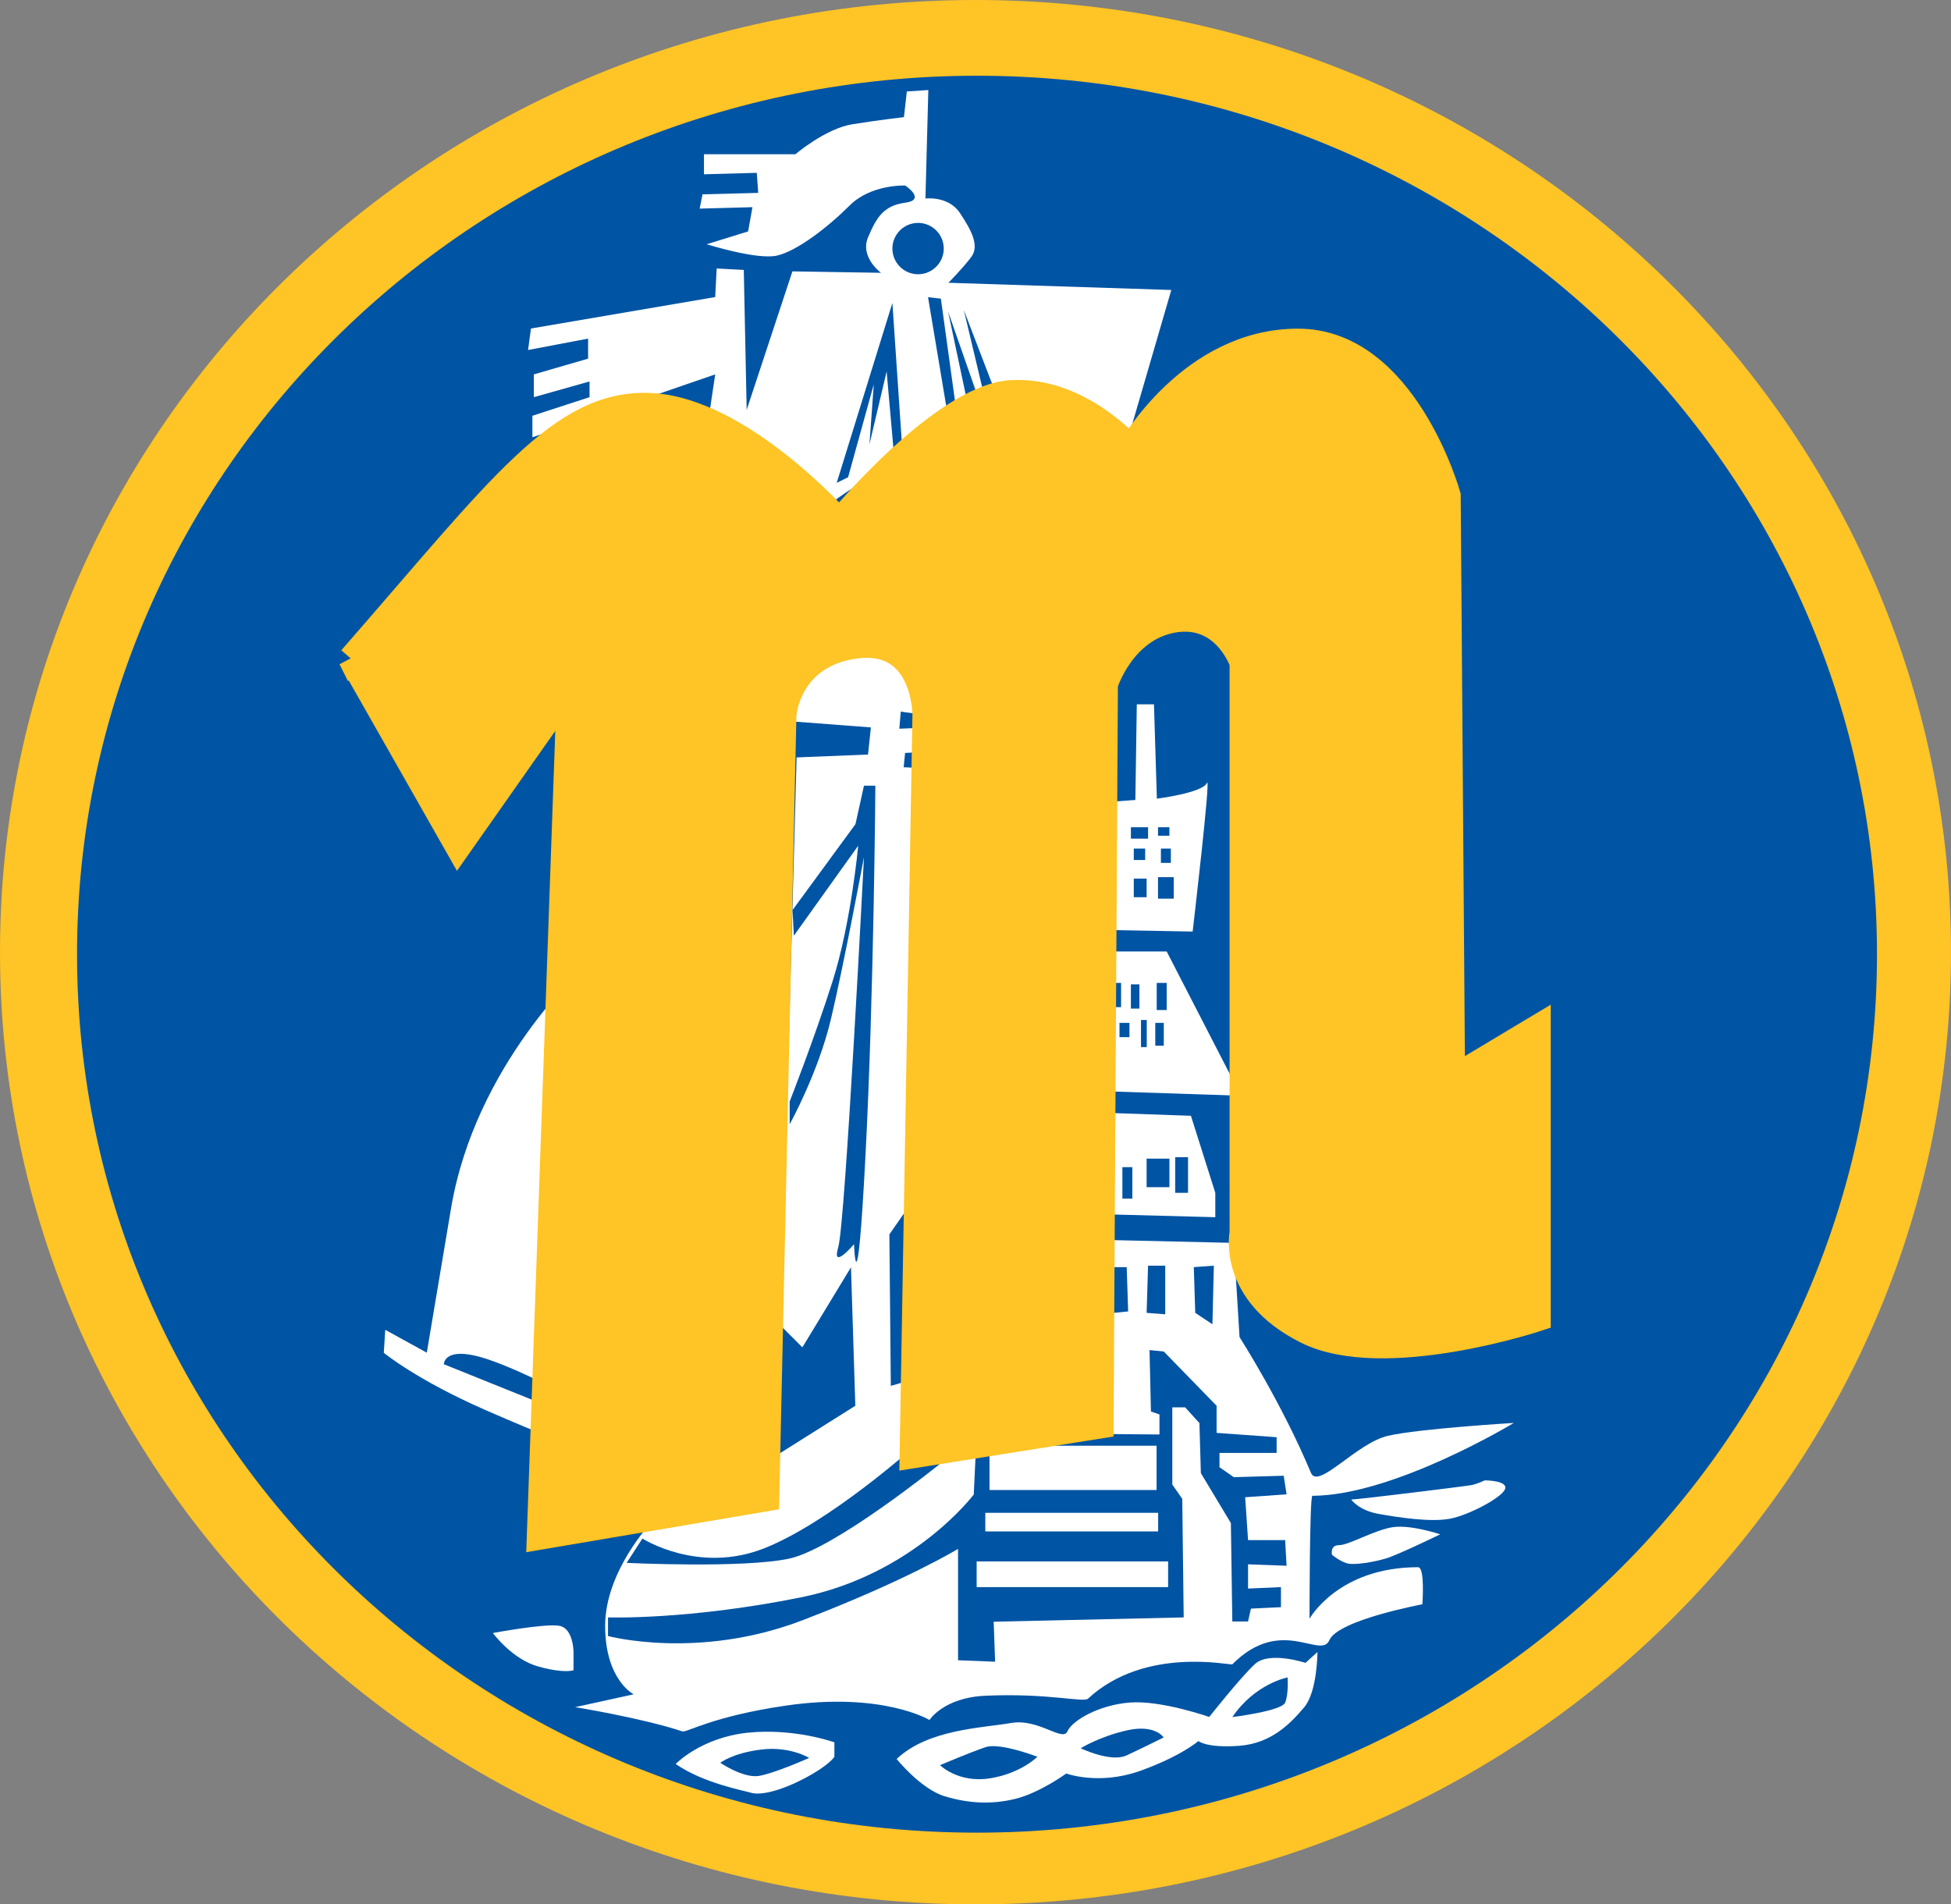 <svg xmlns="http://www.w3.org/2000/svg" id="uuid-1ff1efe8-1a68-42c8-a3ca-38d1eeaf578e" viewBox="0 0 135.22 132"><rect x="0" y="0" width="135.22" height="132" fill="#808080" stroke="none"/><defs><style>.uuid-bffe7943-20e8-45b0-af73-25a6abfbaa64{fill:#fff;}.uuid-af83b075-23c7-4d24-8724-89b78fc8412b{stroke:#ffc425;stroke-width:1.76px;}.uuid-af83b075-23c7-4d24-8724-89b78fc8412b,.uuid-7f0ee30f-2f44-416a-a315-6b976a75e7c5{fill:#ffc425;}.uuid-fc622ea4-b386-453b-a21b-d152bd054a51{fill:#0054a4;}</style></defs><g><path class="uuid-7f0ee30f-2f44-416a-a315-6b976a75e7c5" d="m135.22,66c0,36.45-30.27,66-67.61,66S0,102.45,0,66,30.27,0,67.61,0s67.61,29.55,67.61,66Z"></path><path class="uuid-fc622ea4-b386-453b-a21b-d152bd054a51" d="m130.09,66.14c0,33.63-27.93,60.89-62.38,60.89S5.34,99.77,5.34,66.14,33.26,5.25,67.71,5.25s62.38,27.26,62.38,60.89Z"></path></g><path class="uuid-bffe7943-20e8-45b0-af73-25a6abfbaa64" d="m77.3,55.55l1.39-.1.1-6.63h1.19l.2,6.54s3.17-.4,3.47-1.09c.3-.69-.99,10.3-.99,10.3l-5.54-.1.2-8.91Z"></path><polygon class="uuid-bffe7943-20e8-45b0-af73-25a6abfbaa64" points="76.9 65.95 80.86 65.95 86.01 75.95 76.9 75.65 76.9 65.95"></polygon><polygon class="uuid-bffe7943-20e8-45b0-af73-25a6abfbaa64" points="76.8 77.14 82.54 77.34 84.23 82.68 84.23 84.37 76.7 84.17 76.8 77.14"></polygon><path class="uuid-bffe7943-20e8-45b0-af73-25a6abfbaa64" d="m76.8,85.95l8.71.2.4,6.53s2.95,4.61,4.95,9.41c.5,1.19,3.17-2.08,5.35-2.57,2.18-.5,8.71-.89,8.71-.89,0,0-8.3,5.03-13.96,5.05-.2,0-.2,8.52-.2,8.52,0,0,1.98-3.57,7.52-3.57.5,0,.3,2.57.3,2.57,0,0-5.84,1.09-6.44,2.48-.59,1.39-3.33-1.74-6.73,1.68-.1.1-6.04-1.29-10,2.38-.31.29-2.77-.4-7.13-.2-2.88.13-3.86,1.68-3.86,1.68,0,0-3.27-1.98-10-.99-5.1.75-6.83,1.88-7.13,1.78-2.8-.93-7.43-1.68-7.43-1.68l4.06-.89s-1.98-.99-1.98-4.75,3.17-7.13,3.17-7.13l8.52-1.78.3-2.97,5.35-3.37-.3-9.6-3.37,5.55-1.49-1.49.8-28.81.29-10.59,4.95-.2.2-1.88-5.25-.4s.5-6.04,5.05-5.55c4.56.5,4.55,4.46,4.55,4.85s-2.28,0-2.28,0l-.1,1.19,2.48-.1-.3,1.68-1.78.1-.1.99,2.08.1.2,5.45-.79,23.27-2.48,3.56.1,10.5,2.38-.69-.1,5.54,13.07-1.39-.3-13.57Z"></path><polygon class="uuid-fc622ea4-b386-453b-a21b-d152bd054a51" points="77 87.83 78.09 87.83 78.19 90.9 77.2 91 77 87.83"></polygon><polygon class="uuid-fc622ea4-b386-453b-a21b-d152bd054a51" points="79.57 87.73 79.47 91 80.76 91.1 80.76 87.73 79.57 87.73"></polygon><polygon class="uuid-fc622ea4-b386-453b-a21b-d152bd054a51" points="82.74 87.83 82.84 91 84.03 91.79 84.13 87.73 82.74 87.83"></polygon><path class="uuid-fc622ea4-b386-453b-a21b-d152bd054a51" d="m85.41,112.39h1.09l.2-.89,2.08-.1v-1.39l-2.28.1v-1.68l2.67.1-.1-1.78h-2.57l-.2-2.97,2.87-.2-.2-1.29-3.46.1-.99-.69v-.99h3.96v-1.09l-4.16-.3v-1.88l-3.66-3.76-.99-.1.1,4.26.59.2v1.39l-12.67-.1-.2,4.26s-4.16,5.55-11.98,7.13c-7.82,1.58-13.37,1.39-13.37,1.39v1.29s6.24,1.68,13.47-1.09c7.23-2.77,10.79-4.95,10.79-4.95v7.72l2.57.1-.1-2.77,13.17-.3-.1-8.22-.69-.99v-5.35h.89l.99,1.09.1,3.47,2.08,3.46.1,6.83Z"></path><rect class="uuid-bffe7943-20e8-45b0-af73-25a6abfbaa64" x="67.69" y="108.23" width="13.27" height="1.78"></rect><rect class="uuid-bffe7943-20e8-45b0-af73-25a6abfbaa64" x="68.29" y="104.86" width="11.98" height="1.29"></rect><rect class="uuid-bffe7943-20e8-45b0-af73-25a6abfbaa64" x="68.58" y="100.21" width="11.58" height="3.07"></rect><path class="uuid-fc622ea4-b386-453b-a21b-d152bd054a51" d="m44.52,106.64s3.86,2.48,8.42.69c4.55-1.78,10.5-7.13,10.5-7.13l1.68,1.29s-7.23,5.84-10.4,6.54c-3.17.69-11.29.3-11.29.3l1.09-1.68Z"></path><path class="uuid-fc622ea4-b386-453b-a21b-d152bd054a51" d="m59.28,57.14l-4.35,5.94.09,1.78,4.46-6.24s-.49,5.35-1.78,9.41c-1.29,4.06-2.97,8.32-2.97,8.32v1.58s1.98-3.56,2.87-7.33c.89-3.76,2.28-11.19,2.28-11.19,0,0-1.29,25.35-1.78,27.03-.5,1.68,1.09-.2,1.09-.2,0,0,.2,5.25.79-6.04.59-11.29.69-25.74.69-25.74h-.79l-.59,2.67Z"></path><rect class="uuid-fc622ea4-b386-453b-a21b-d152bd054a51" x="78.38" y="57.34" width="1.19" height=".79"></rect><rect class="uuid-fc622ea4-b386-453b-a21b-d152bd054a51" x="78.58" y="58.82" width=".79" height=".79"></rect><rect class="uuid-fc622ea4-b386-453b-a21b-d152bd054a51" x="78.58" y="60.9" width=".89" height="1.29"></rect><rect class="uuid-fc622ea4-b386-453b-a21b-d152bd054a51" x="80.26" y="60.8" width="1.09" height="1.49"></rect><rect class="uuid-fc622ea4-b386-453b-a21b-d152bd054a51" x="80.46" y="58.82" width=".69" height=".99"></rect><rect class="uuid-fc622ea4-b386-453b-a21b-d152bd054a51" x="80.26" y="57.34" width=".79" height=".59"></rect><rect class="uuid-fc622ea4-b386-453b-a21b-d152bd054a51" x="77.2" y="68.13" width=".5" height="1.68"></rect><rect class="uuid-fc622ea4-b386-453b-a21b-d152bd054a51" x="78.38" y="68.23" width=".59" height="1.68"></rect><rect class="uuid-fc622ea4-b386-453b-a21b-d152bd054a51" x="80.17" y="68.13" width=".69" height="1.88"></rect><rect class="uuid-fc622ea4-b386-453b-a21b-d152bd054a51" x="77.59" y="70.9" width=".69" height=".99"></rect><rect class="uuid-fc622ea4-b386-453b-a21b-d152bd054a51" x="79.08" y="70.7" width=".4" height="1.88"></rect><rect class="uuid-fc622ea4-b386-453b-a21b-d152bd054a51" x="80.07" y="70.9" width=".59" height="1.58"></rect><rect class="uuid-fc622ea4-b386-453b-a21b-d152bd054a51" x="77.79" y="80.9" width=".69" height="2.18"></rect><rect class="uuid-fc622ea4-b386-453b-a21b-d152bd054a51" x="79.47" y="80.31" width="1.58" height="1.98"></rect><rect class="uuid-fc622ea4-b386-453b-a21b-d152bd054a51" x="81.45" y="80.21" width=".89" height="2.47"></rect><path class="uuid-bffe7943-20e8-45b0-af73-25a6abfbaa64" d="m26.7,92.19l-.1,1.58s2.28,1.88,7.03,3.96c4.75,2.08,5.15,2.08,5.15,2.08l.1-1.98-8.12-3.27s0-1.09,2.18-.59c2.18.5,6.24,2.67,6.24,2.67l1.29-29.61s-7.53,6.73-9.21,16.73l-1.68,10-2.87-1.58Z"></path><path class="uuid-bffe7943-20e8-45b0-af73-25a6abfbaa64" d="m49.17,28.62l.4-2.67-12.67,4.36v-1.49l3.96-1.29v-1.09l-3.86,1.09v-1.58l3.76-1.09v-1.39l-4.16.79.2-1.49,12.77-2.18.1-1.98,1.88.1.2,9.7,3.17-9.6,6.14.1s-1.49-1.09-.89-2.48c.59-1.39,1.09-2.18,2.57-2.38,1.49-.2,0-1.19,0-1.19,0,0-2.38-.1-3.86,1.39-1.49,1.49-3.66,3.17-5.05,3.47-1.39.3-4.85-.79-4.85-.79l2.87-.89.3-1.68-3.66.1.2-.99,3.86-.1-.1-1.39-3.66.1v-1.39h6.34s2.08-1.78,3.96-2.08c1.88-.3,3.56-.49,3.56-.49l.2-1.78,1.49-.1-.2,7.52s1.58-.2,2.38.99c.79,1.19,1.39,2.28.79,3.07-.59.79-1.58,1.78-1.58,1.78l15.45.5-2.97,10.2s-7.33-3.37-9.41-2.28c-2.08,1.09-11.49,6.63-12.08,7.62-.59.99,1.68-2.38-7.53-7.03Z"></path><path class="uuid-fc622ea4-b386-453b-a21b-d152bd054a51" d="m65.41,17.23c0,.98-.8,1.78-1.78,1.78s-1.78-.8-1.78-1.78.8-1.78,1.78-1.78,1.78.8,1.78,1.78Z"></path><polygon class="uuid-fc622ea4-b386-453b-a21b-d152bd054a51" points="61.85 21 57.99 33.47 58.78 33.08 60.56 26.64 60.26 30.8 61.45 25.75 61.95 31.39 62.54 31.2 61.85 21"></polygon><polygon class="uuid-fc622ea4-b386-453b-a21b-d152bd054a51" points="64.32 20.6 65.81 29.51 66.4 29.32 65.21 20.7 64.32 20.6"></polygon><polygon class="uuid-fc622ea4-b386-453b-a21b-d152bd054a51" points="65.71 21.59 67.2 28.62 67.99 28.13 65.71 21.59"></polygon><polygon class="uuid-fc622ea4-b386-453b-a21b-d152bd054a51" points="66.8 21.49 69.27 27.93 68.38 28.13 66.8 21.49"></polygon><path class="uuid-bffe7943-20e8-45b0-af73-25a6abfbaa64" d="m34.16,113.19s1.33,1.83,3.17,2.33c1.83.5,2.42.25,2.42.25v-1.25s0-1.67-1-1.83c-1-.17-4.58.5-4.58.5Z"></path><path class="uuid-bffe7943-20e8-45b0-af73-25a6abfbaa64" d="m92.32,107.77s.5.42,1,.58c.5.17,1.92-.08,2.75-.33.83-.25,3.75-1.67,3.75-1.67,0,0-2-.67-3.25-.5-1.25.17-3.08,1.25-3.75,1.25s-.5.67-.5.67Z"></path><path class="uuid-bffe7943-20e8-45b0-af73-25a6abfbaa64" d="m93.65,103.94s.5.75,1.92,1c1.41.25,3.58.58,4.92.33,1.33-.25,3.67-1.5,3.83-2.08.17-.58-1.42-.58-1.42-.58,0,0-.5.25-.92.33-.42.08-7.91,1-8.33,1Z"></path><path class="uuid-bffe7943-20e8-45b0-af73-25a6abfbaa64" d="m62.15,121.93s1.67,2.08,3.33,2.58c1.67.5,3.25.58,4.92.17,1.67-.42,3.5-1.75,3.5-1.75,0,0,2.25.83,5.08-.17,2.83-1,4.08-2.08,4.08-2.08,0,0,.58.5,2.83.33,2.25-.17,3.58-1.58,4.5-2.67s.92-3.83.92-3.83l-.83.75s-2.5-.83-3.5.08c-1,.92-3.17,3.67-3.17,3.67,0,0-3.33-1.17-5.5-1s-4,1.25-4.33,2c-.33.75-2-.92-3.92-.58s-5.75.42-7.92,2.5Z"></path><path class="uuid-fc622ea4-b386-453b-a21b-d152bd054a51" d="m65.15,122.35s1.25,1.25,3.42.92c2.17-.33,3.33-1.5,3.33-1.5,0,0-2.58-1-3.58-.67-1,.33-3.17,1.25-3.17,1.25Z"></path><path class="uuid-fc622ea4-b386-453b-a21b-d152bd054a51" d="m74.9,121.18s2.08,1,3.17.5c1.08-.5,2.58-1.25,2.58-1.25,0,0-.58-.92-2.5-.5-1.92.42-3.25,1.25-3.25,1.25Z"></path><path class="uuid-fc622ea4-b386-453b-a21b-d152bd054a51" d="m85.4,119.02s3.42-.42,3.67-1,.17-1.75.17-1.75c0,0-2.25.42-3.83,2.75Z"></path><path class="uuid-bffe7943-20e8-45b0-af73-25a6abfbaa64" d="m46.83,122.27s1.75-1.83,5-2.17c3.25-.33,6,.67,6,.67v1s-.33.58-2.08,1.5c-1.75.92-3.08,1.17-3.67,1-.58-.17-3.33-.67-5.25-2Z"></path><path class="uuid-fc622ea4-b386-453b-a21b-d152bd054a51" d="m49.91,122.18s1.58,1.08,2.67.92c1.08-.17,3.5-1.25,3.5-1.25,0,0-1.33-.83-3.33-.58-2,.25-2.83.92-2.83.92Z"></path><path class="uuid-af83b075-23c7-4d24-8724-89b78fc8412b" d="m24.32,45.65l7.43,13.07,7.72-10.99-2.08,58.81,15.74-2.67,1.19-54.36s.3-4.16,5.05-4.75c4.75-.59,4.75,4.75,4.75,4.75l-.89,51.39,13.07-2.08.3-51.39s1.19-3.86,4.75-4.46c3.56-.59,4.75,2.97,4.75,2.97v39.51s-.89,4.16,4.46,6.83c5.35,2.67,16.04-.89,16.04-.89v-20.2l-5.94,3.56-.3-40.4s-2.97-10.69-10.4-10.69-11.58,7.43-11.58,7.43c0,0-3.56-4.16-8.32-3.86-4.75.3-11.88,8.91-11.88,8.91,0,0-6.83-7.72-13.07-8.02-6.24-.3-10.4,5.64-20.79,17.53Z"></path></svg>